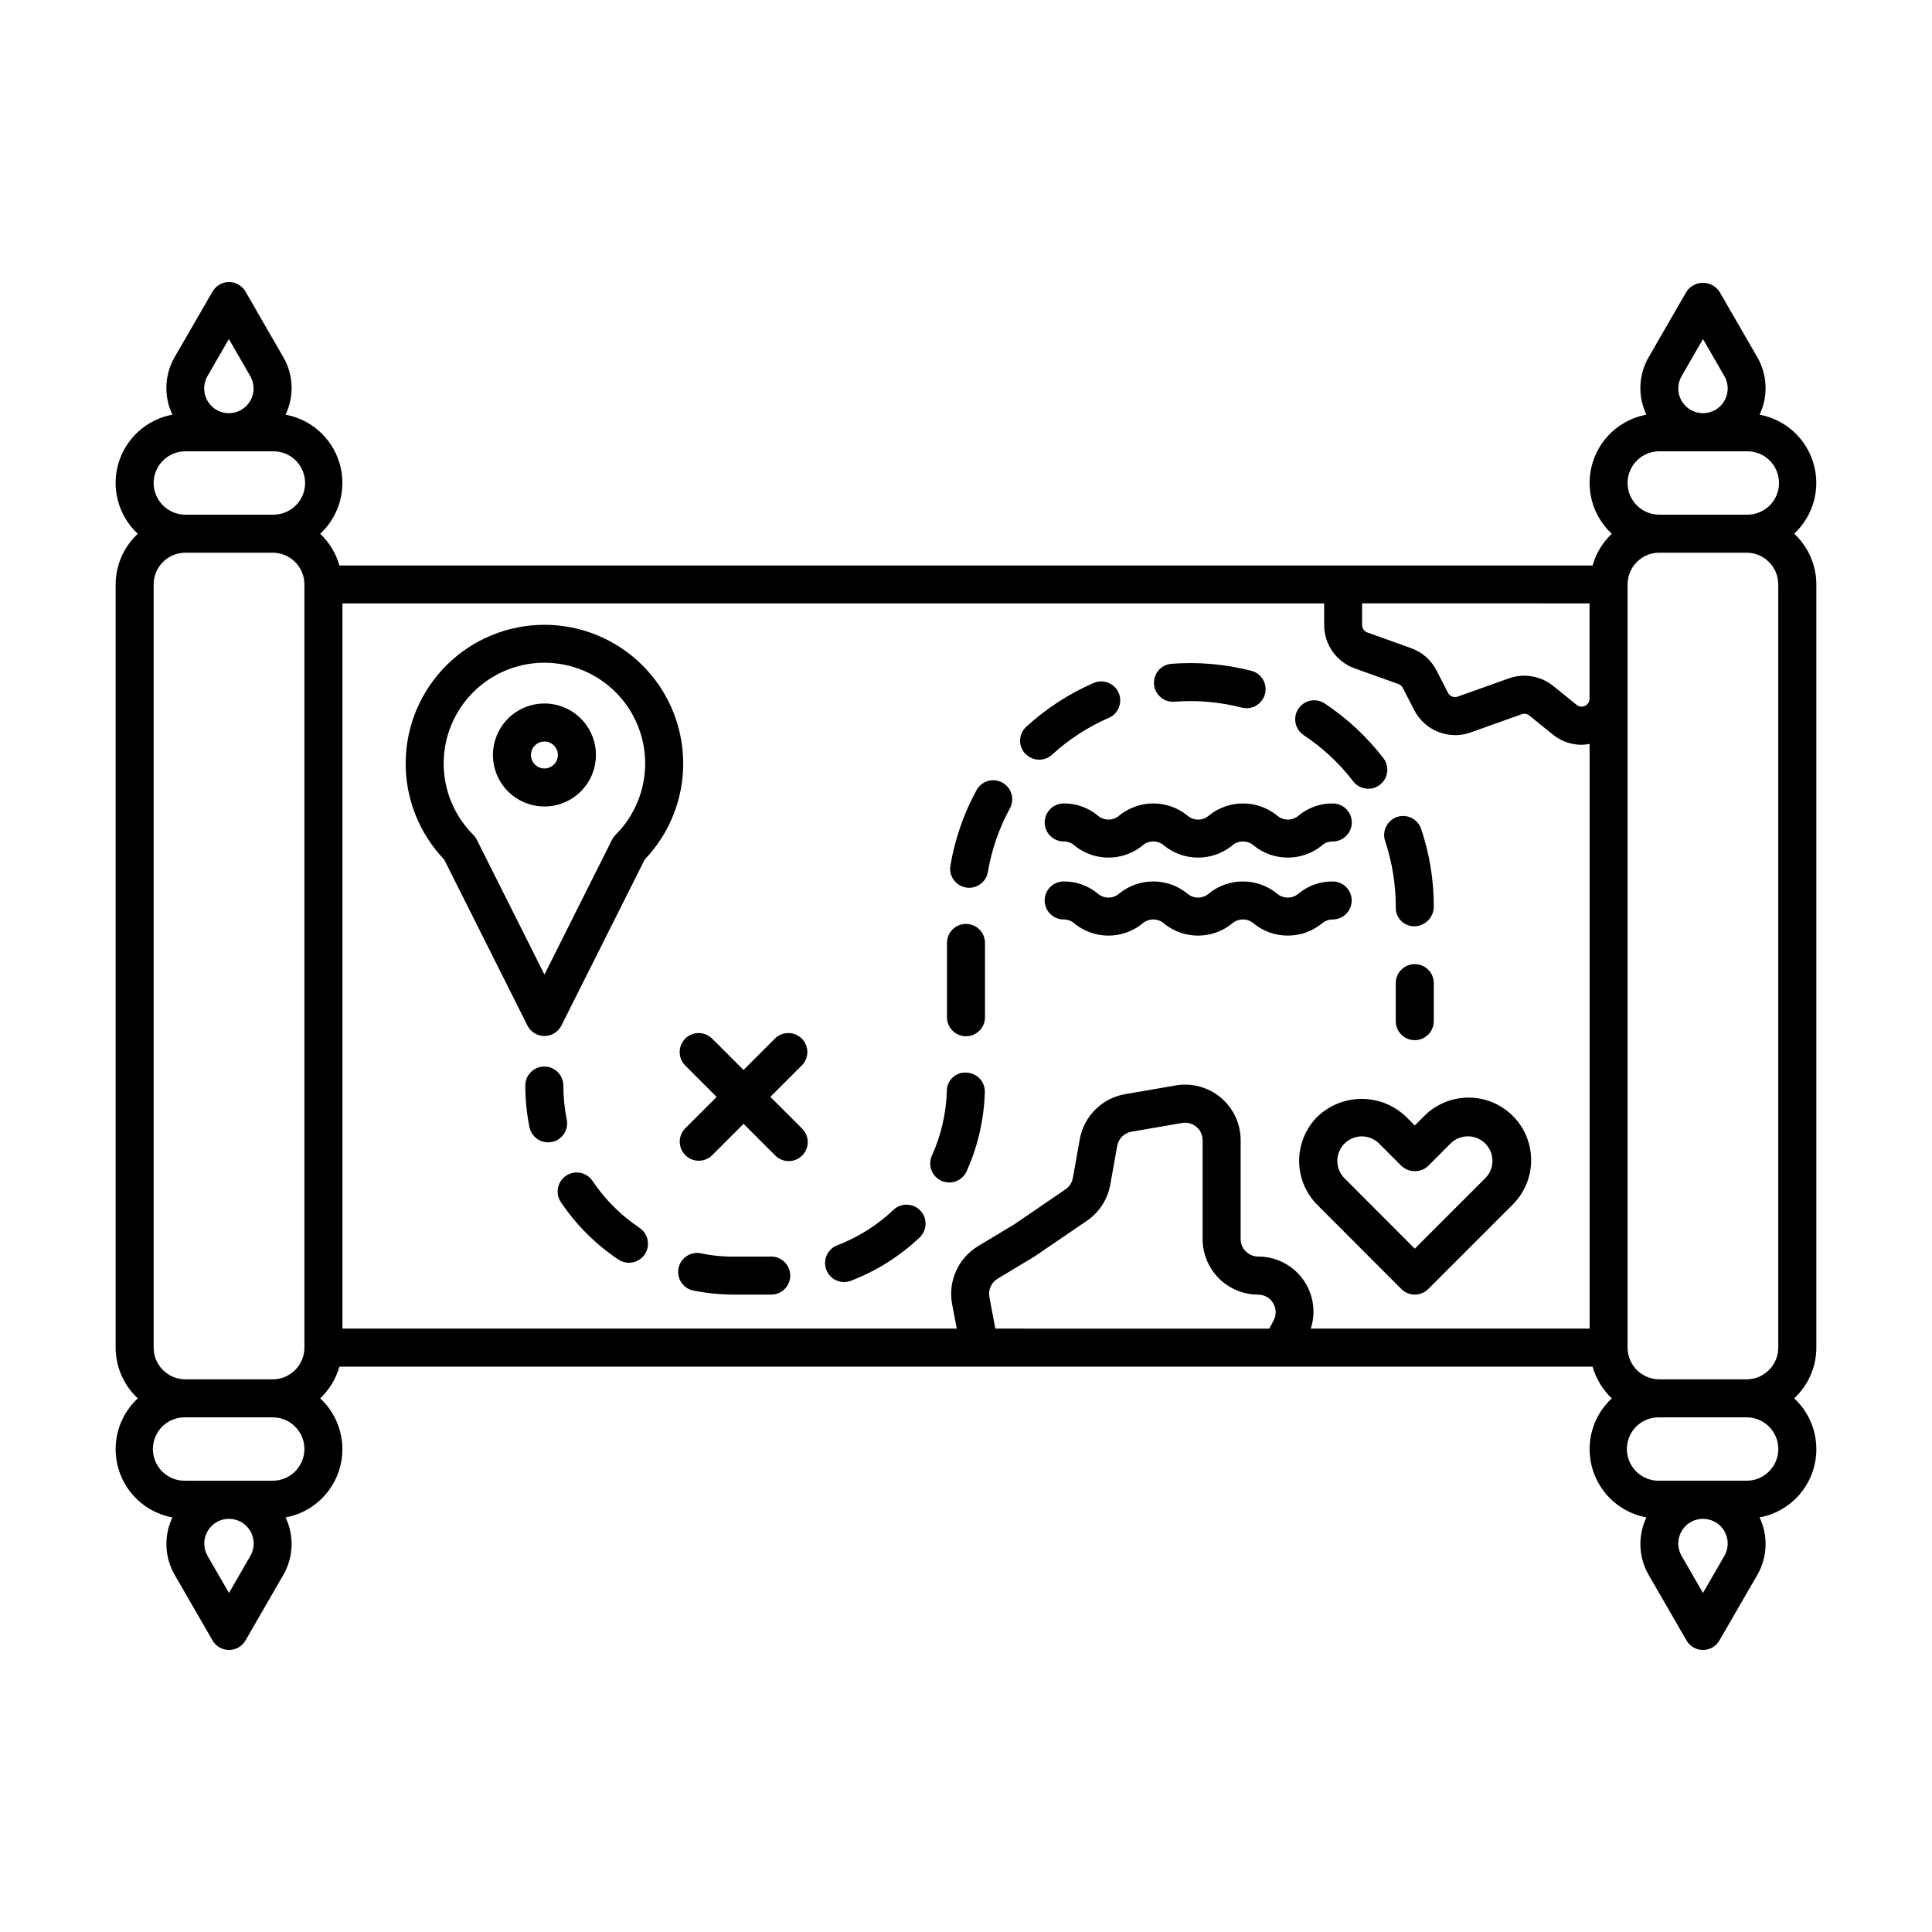 <?xml version="1.0" encoding="UTF-8"?>
<!-- Uploaded to: SVG Repo, www.svgrepo.com, Generator: SVG Repo Mixer Tools -->
<svg fill="#000000" width="800px" height="800px" version="1.1" viewBox="144 144 512 512" xmlns="http://www.w3.org/2000/svg">
 <path d="m518.93 442.26-2.348-2.352h-0.004c-3.156-3.012-7.348-4.691-11.711-4.691-4.363 0-8.559 1.68-11.715 4.691-3.113 3.106-4.867 7.324-4.867 11.723 0 4.398 1.754 8.617 4.867 11.723l22.219 22.25c1.969 1.965 5.156 1.965 7.125 0l22.234-22.234h-0.004c3.191-3.094 5.012-7.336 5.043-11.781 0.035-4.445-1.715-8.719-4.859-11.859-3.141-3.141-7.414-4.891-11.859-4.856-4.445 0.039-8.688 1.855-11.781 5.051zm9.461 4.793c1.859-1.867 4.664-2.426 7.102-1.418 2.434 1.008 4.023 3.387 4.019 6.019 0.004 1.727-0.688 3.379-1.914 4.59l-18.668 18.672-18.641-18.68h-0.004c-1.84-1.863-2.383-4.648-1.379-7.066 1-2.422 3.356-4.004 5.977-4.019 1.727 0.004 3.383 0.691 4.609 1.91l5.894 5.898c1.996 1.891 5.125 1.891 7.125 0zm91.09-161.62-0.004-0.004c3.34-3.109 5.402-7.348 5.789-11.895s-0.93-9.074-3.695-12.703c-2.766-3.629-6.781-6.102-11.266-6.934 2.32-4.863 2.098-10.555-0.594-15.223l-10.039-17.387-0.004 0.004c-0.973-1.461-2.609-2.34-4.363-2.34-1.754 0-3.391 0.879-4.363 2.34l-10.035 17.387v-0.004c-2.691 4.668-2.91 10.359-0.59 15.223-4.492 0.828-8.516 3.301-11.285 6.934s-4.086 8.168-3.699 12.719c0.391 4.555 2.461 8.797 5.812 11.906-2.426 2.289-4.184 5.191-5.09 8.398h-332.11c-0.906-3.207-2.664-6.109-5.086-8.398 3.348-3.109 5.418-7.352 5.809-11.906 0.391-4.551-0.93-9.086-3.699-12.719-2.769-3.633-6.793-6.106-11.285-6.934 2.32-4.863 2.102-10.555-0.59-15.223l-10.035-17.41c-0.898-1.559-2.562-2.519-4.363-2.519-1.801 0-3.461 0.961-4.363 2.519l-10.047 17.387c-2.699 4.672-2.918 10.379-0.59 15.246-4.492 0.828-8.516 3.301-11.285 6.934s-4.086 8.168-3.695 12.719c0.391 4.555 2.461 8.797 5.809 11.906-3.731 3.465-5.856 8.32-5.875 13.41v202.27c0.012 5.102 2.137 9.965 5.875 13.438-3.348 3.109-5.418 7.352-5.809 11.902-0.391 4.555 0.926 9.086 3.695 12.723 2.769 3.633 6.793 6.106 11.285 6.934-2.32 4.859-2.098 10.555 0.598 15.219l10.039 17.387c0.902 1.559 2.562 2.519 4.363 2.519 1.801 0 3.465-0.961 4.363-2.519l10.035-17.387c2.691-4.664 2.91-10.359 0.59-15.219 4.492-0.828 8.516-3.301 11.285-6.934 2.769-3.637 4.09-8.168 3.699-12.723-0.391-4.551-2.461-8.793-5.809-11.902 2.422-2.289 4.18-5.191 5.086-8.398h332.11c0.906 3.207 2.664 6.109 5.09 8.398-3.352 3.109-5.422 7.352-5.812 11.902-0.387 4.555 0.93 9.086 3.699 12.723 2.769 3.633 6.793 6.106 11.285 6.934-2.32 4.859-2.102 10.555 0.59 15.219l10.035 17.387c0.902 1.559 2.562 2.519 4.363 2.519 1.801 0 3.465-0.961 4.363-2.519l10.047-17.387c2.691-4.664 2.91-10.359 0.59-15.219 4.492-0.828 8.516-3.301 11.285-6.934 2.769-3.637 4.086-8.168 3.695-12.723-0.387-4.551-2.461-8.793-5.809-11.902 3.738-3.473 5.863-8.336 5.875-13.438v-202.27c-0.012-5.098-2.137-9.965-5.875-13.438zm-29.848-41.742 5.68-9.836 5.68 9.836h-0.004c1.164 2.027 1.16 4.519-0.008 6.543-1.172 2.023-3.332 3.269-5.672 3.269-2.336 0-4.496-1.246-5.668-3.269-1.172-2.023-1.172-4.516-0.008-6.543zm-14.309 28.309c0.004-4.637 3.762-8.395 8.398-8.398h23.137c2.262-0.055 4.449 0.805 6.07 2.383 1.617 1.582 2.531 3.75 2.531 6.012 0 2.266-0.914 4.43-2.531 6.012-1.621 1.582-3.809 2.441-6.07 2.387h-23.117c-2.231 0.004-4.367-0.879-5.949-2.453-1.578-1.574-2.465-3.711-2.469-5.941zm-10.078 31.906v25.258-0.004c0.004 0.812-0.461 1.551-1.191 1.898-0.73 0.352-1.598 0.25-2.227-0.258l-6.227-5.039c-2.18-1.746-4.887-2.695-7.676-2.691-1.383 0-2.758 0.238-4.059 0.707l-13.547 4.832c-0.992 0.355-2.098-0.074-2.586-1.008l-3.047-5.934v-0.004c-1.414-2.75-3.82-4.856-6.731-5.894l-11.586-4.156h-0.004c-0.836-0.301-1.391-1.09-1.395-1.98v-5.742zm-366.27-60.215 5.68-9.836 5.68 9.836c1.164 2.027 1.16 4.519-0.012 6.543-1.168 2.023-3.328 3.269-5.668 3.269-2.336 0-4.5-1.246-5.668-3.269-1.172-2.023-1.176-4.516-0.012-6.543zm-14.258 28.309c0.008-4.637 3.766-8.395 8.402-8.398h23.137-0.004c2.262-0.055 4.453 0.805 6.07 2.383 1.621 1.582 2.535 3.75 2.535 6.012 0 2.266-0.914 4.43-2.535 6.012-1.617 1.582-3.809 2.441-6.07 2.387h-23.133c-4.637-0.004-8.395-3.758-8.402-8.395zm25.645 284.32-5.68 9.836-5.68-9.836 0.004-0.004c-1.164-2.023-1.16-4.519 0.008-6.543 1.172-2.023 3.332-3.269 5.672-3.269 2.336 0 4.496 1.246 5.668 3.269s1.176 4.519 0.008 6.543zm14.309-28.312c-0.004 4.637-3.762 8.395-8.398 8.398h-23.152c-2.266 0.059-4.453-0.805-6.074-2.383-1.617-1.582-2.531-3.75-2.531-6.012 0-2.262 0.914-4.43 2.531-6.012 1.621-1.578 3.809-2.441 6.074-2.383h23.137-0.004c2.231-0.004 4.371 0.875 5.949 2.449 1.578 1.574 2.469 3.715 2.469 5.941zm-31.551-18.469c-4.637-0.004-8.395-3.762-8.402-8.398v-202.27c0.008-4.637 3.766-8.391 8.402-8.398h23.137-0.004c2.231-0.004 4.371 0.883 5.949 2.457s2.469 3.711 2.469 5.941v202.27c-0.004 4.637-3.762 8.395-8.398 8.398zm41.629-205.63h260.17v5.742c0.004 5.137 3.227 9.723 8.059 11.469l11.613 4.156c0.5 0.176 0.914 0.535 1.164 1.008l3.047 5.934c2.805 5.418 9.176 7.938 14.926 5.898l13.551-4.836c0.688-0.246 1.453-0.117 2.016 0.348l6.227 5.039c2.152 1.75 4.844 2.703 7.617 2.711 0.715-0.016 1.426-0.098 2.125-0.242v154.96h-73.887c1.434-4.449 0.652-9.32-2.106-13.102-2.762-3.777-7.164-6.004-11.84-5.992-2.566-0.004-4.644-2.082-4.644-4.644v-26.199c0-4.34-1.918-8.461-5.242-11.258-3.32-2.797-7.707-3.984-11.984-3.246l-13.422 2.316c-2.977 0.523-5.723 1.945-7.867 4.078-2.141 2.133-3.578 4.867-4.117 7.844l-1.832 10.277h-0.004c-0.219 1.23-0.922 2.316-1.953 3.023l-13.602 9.289-9.574 5.762v0.004c-2.57 1.555-4.606 3.856-5.832 6.598-1.227 2.742-1.59 5.793-1.039 8.746l1.23 6.5h-162.8zm173.03 192.19-1.582-8.375v0.004c-0.352-1.91 0.512-3.836 2.172-4.844l9.809-5.914 13.855-9.441c3.266-2.234 5.496-5.68 6.203-9.57l1.832-10.281v-0.004c0.352-1.922 1.859-3.422 3.785-3.758l13.422-2.316c1.348-0.234 2.731 0.141 3.781 1.023 1.047 0.883 1.648 2.18 1.648 3.551v26.199c0.004 3.902 1.559 7.644 4.316 10.402 2.762 2.762 6.504 4.312 10.406 4.316 1.617 0.004 3.121 0.848 3.961 2.231 0.844 1.383 0.906 3.102 0.164 4.543l-1.16 2.246zm193.21 60.215-5.68 9.836-5.676-9.836c-1.164-2.023-1.164-4.519 0.008-6.543s3.332-3.269 5.668-3.269c2.34 0 4.5 1.246 5.672 3.269 1.168 2.023 1.172 4.519 0.008 6.543zm14.289-28.309c-0.008 4.637-3.762 8.395-8.398 8.398h-23.137c-2.262 0.059-4.449-0.805-6.07-2.383-1.621-1.582-2.531-3.75-2.531-6.012 0-2.262 0.91-4.43 2.531-6.012 1.621-1.578 3.809-2.441 6.07-2.383h23.137c4.633 0 8.391 3.758 8.398 8.391zm-31.535-18.469c-2.231 0.004-4.371-0.879-5.949-2.457-1.578-1.574-2.465-3.711-2.469-5.941v-202.27c0.004-4.637 3.762-8.391 8.398-8.398h23.137c4.633 0.008 8.391 3.762 8.398 8.398v202.27c-0.008 4.637-3.766 8.395-8.398 8.398zm-295.46-90.988c1.906 0 3.648-1.074 4.504-2.781l22.066-43.977c6.68-6.981 10.348-16.309 10.203-25.969-0.141-9.66-4.074-18.875-10.957-25.656-6.879-6.781-16.152-10.586-25.816-10.586-9.66 0-18.934 3.805-25.816 10.586-6.879 6.781-10.816 15.996-10.957 25.656s3.527 18.988 10.207 25.969l22.066 43.992c0.855 1.699 2.598 2.766 4.5 2.766zm-18.859-53.309c-5.016-5.004-7.84-11.797-7.848-18.883-0.004-7.086 2.805-13.883 7.812-18.895 5.008-5.016 11.805-7.832 18.891-7.832s13.883 2.816 18.891 7.832c5.008 5.012 7.816 11.809 7.812 18.895-0.008 7.086-2.832 13.879-7.848 18.883-0.383 0.383-0.699 0.824-0.941 1.305l-17.91 35.727-17.91-35.711c-0.246-0.488-0.566-0.934-0.949-1.32zm32.504-21.16h0.004c0-5.519-3.328-10.496-8.426-12.609-5.102-2.109-10.973-0.941-14.875 2.961-3.902 3.902-5.07 9.773-2.957 14.871 2.109 5.102 7.086 8.426 12.609 8.426 7.531-0.008 13.637-6.113 13.648-13.648zm-17.219 0c0-1.441 0.871-2.746 2.207-3.297 1.332-0.555 2.871-0.25 3.891 0.773 1.023 1.02 1.328 2.559 0.773 3.891-0.551 1.336-1.852 2.207-3.297 2.207-1.973-0.004-3.57-1.602-3.574-3.574zm5.543 102.55c-0.332 0.07-0.668 0.102-1.008 0.102-2.394-0.004-4.453-1.688-4.934-4.031-0.727-3.629-1.094-7.32-1.094-11.02 0-2.781 2.258-5.035 5.039-5.035 2.785 0 5.039 2.254 5.039 5.035 0.004 3.031 0.305 6.055 0.902 9.023 0.551 2.723-1.203 5.379-3.926 5.938zm105.3 10.742c-0.711-0.004-1.418-0.152-2.066-0.445-1.219-0.547-2.168-1.559-2.641-2.809s-0.43-2.637 0.121-3.856c2.434-5.394 3.777-11.215 3.957-17.129-0.012-1.355 0.539-2.652 1.527-3.578 0.984-0.926 2.316-1.402 3.664-1.305 2.781 0.086 4.965 2.414 4.879 5.195-0.215 7.238-1.859 14.367-4.832 20.973-0.816 1.801-2.609 2.961-4.586 2.961zm-7.644 7.449c0.918 0.973 1.414 2.269 1.375 3.606-0.035 1.336-0.605 2.602-1.574 3.519-5.262 4.981-11.445 8.883-18.211 11.477-2.598 0.996-5.512-0.301-6.512-2.898-0.996-2.602 0.301-5.516 2.902-6.512 5.535-2.121 10.598-5.312 14.898-9.391 0.969-0.918 2.266-1.414 3.602-1.375 1.336 0.035 2.602 0.605 3.519 1.574zm7.961-91.422c1.188-7.043 3.547-13.836 6.977-20.102 1.367-2.371 4.383-3.219 6.785-1.902 2.406 1.312 3.316 4.309 2.055 6.738-2.891 5.281-4.879 11.008-5.883 16.945-0.41 2.422-2.504 4.195-4.961 4.195-0.281 0.004-0.562-0.02-0.84-0.07-2.746-0.461-4.594-3.059-4.133-5.805zm19.789-29.695v0.004c-0.902-0.988-1.375-2.293-1.312-3.629 0.059-1.332 0.648-2.59 1.637-3.492 5.262-4.82 11.289-8.738 17.832-11.586 2.555-1.113 5.527 0.055 6.641 2.606 1.113 2.555-0.055 5.527-2.609 6.637-5.523 2.398-10.605 5.695-15.047 9.762-0.988 0.902-2.293 1.371-3.629 1.312-1.332-0.059-2.59-0.648-3.492-1.637zm34.168-18.379v0.004c-0.215-2.777 1.863-5.199 4.637-5.414 7.106-0.543 14.254 0.082 21.16 1.852 2.453 0.637 4.051 2.996 3.734 5.512-0.32 2.516-2.461 4.398-4.996 4.402-0.422 0.004-0.848-0.051-1.258-0.156-5.836-1.496-11.875-2.023-17.879-1.562-2.769 0.207-5.184-1.867-5.398-4.633zm-136.34 144.09v0.004c2.316 1.547 2.938 4.676 1.391 6.988s-4.68 2.934-6.992 1.387c-6.023-4.019-11.199-9.184-15.234-15.199-0.75-1.109-1.031-2.469-0.777-3.781 0.254-1.316 1.02-2.477 2.129-3.227 2.305-1.562 5.445-0.957 7.008 1.352 3.301 4.93 7.543 9.16 12.477 12.453zm81.473-55.836v-19.691c0-2.785 2.254-5.039 5.039-5.039 2.781 0 5.035 2.254 5.035 5.039v19.695-0.004c0 2.785-2.254 5.039-5.035 5.039-2.785 0-5.039-2.254-5.039-5.039zm-41.535 68.469c0 1.336-0.531 2.617-1.477 3.562-0.941 0.945-2.227 1.477-3.562 1.477h-9.777c-3.637 0-7.266-0.355-10.832-1.062-2.731-0.543-4.504-3.195-3.961-5.926 0.543-2.731 3.195-4.504 5.926-3.961 2.926 0.629 5.914 0.922 8.906 0.871h9.738c1.336 0 2.621 0.531 3.562 1.477 0.945 0.945 1.477 2.227 1.477 3.562zm160.82-121.54c2.641-0.887 5.496 0.535 6.379 3.172 2.227 6.625 3.356 13.566 3.348 20.551 0.012 2.824-2.219 5.148-5.039 5.246-1.316 0.043-2.594-0.445-3.543-1.355-0.945-0.91-1.488-2.168-1.496-3.481 0.039-6.035-0.91-12.031-2.816-17.758-0.883-2.633 0.535-5.488 3.168-6.375zm-26.168-28.664c0.738-1.113 1.891-1.891 3.199-2.156s2.672 0 3.785 0.738c5.945 3.941 11.199 8.836 15.547 14.492 1.699 2.207 1.285 5.371-0.918 7.066-2.207 1.699-5.371 1.285-7.066-0.918-3.672-4.777-8.109-8.914-13.129-12.242-2.316-1.539-2.949-4.66-1.418-6.981zm30.855 87.816c-2.785 0-5.039-2.258-5.039-5.039v-10.078c0-2.781 2.254-5.035 5.039-5.035 2.781 0 5.039 2.254 5.039 5.035v10.078c0 1.336-0.531 2.617-1.477 3.562-0.945 0.945-2.227 1.477-3.562 1.477zm-162.41 6.648-8.367 8.367 8.367 8.367v0.004c0.973 0.938 1.527 2.227 1.539 3.578 0.012 1.352-0.52 2.652-1.477 3.606-0.953 0.957-2.254 1.488-3.606 1.477-1.352-0.012-2.641-0.566-3.578-1.539l-8.348-8.34-8.367 8.367h-0.004c-1.977 1.91-5.117 1.883-7.062-0.062-1.941-1.941-1.969-5.086-0.059-7.062l8.367-8.367-8.391-8.395c-1.906-1.977-1.879-5.117 0.062-7.062 1.945-1.941 5.086-1.969 7.062-0.062l8.391 8.371 8.367-8.367v-0.004c1.977-1.906 5.117-1.879 7.062 0.062 1.941 1.945 1.969 5.086 0.062 7.062zm84.242-66.297c5.207-4.117 12.559-4.117 17.766 0 1.684 1.586 4.309 1.586 5.988 0 2.531-2 5.664-3.086 8.891-3.086 3.223 0 6.356 1.086 8.887 3.086 1.688 1.586 4.32 1.586 6.008 0 2.519-2.027 5.66-3.121 8.895-3.086 2.781 0 5.039 2.254 5.039 5.035 0 2.785-2.258 5.039-5.039 5.039-1.129-0.027-2.219 0.398-3.023 1.191-2.531 2-5.664 3.086-8.891 3.086-3.227 0-6.359-1.086-8.891-3.086-1.684-1.59-4.312-1.59-6 0-5.207 4.117-12.562 4.117-17.77 0-1.68-1.586-4.305-1.586-5.984 0-5.203 4.117-12.555 4.117-17.758 0-0.793-0.785-1.871-1.215-2.984-1.191-2.781 0-5.039-2.254-5.039-5.039 0-2.781 2.258-5.035 5.039-5.035 3.231-0.031 6.367 1.059 8.879 3.086 1.676 1.586 4.297 1.586 5.973 0zm53.402 28.848h0.004c-2.531 2-5.664 3.09-8.891 3.09s-6.359-1.09-8.891-3.09c-1.684-1.586-4.312-1.586-6 0-5.207 4.121-12.562 4.121-17.77 0-1.68-1.582-4.305-1.582-5.984 0-5.203 4.121-12.555 4.121-17.762 0-0.789-0.781-1.867-1.211-2.981-1.188-2.781 0-5.039-2.254-5.039-5.039 0-2.781 2.258-5.035 5.039-5.035 3.227-0.035 6.367 1.059 8.875 3.086 1.68 1.586 4.301 1.586 5.977 0 5.207-4.117 12.559-4.117 17.766 0 1.68 1.586 4.309 1.586 5.988 0 2.531-2 5.664-3.086 8.887-3.086 3.227 0 6.359 1.086 8.891 3.086 1.688 1.586 4.32 1.586 6.008 0 2.516-2.027 5.66-3.121 8.895-3.086 2.781 0 5.035 2.254 5.035 5.035 0 2.785-2.254 5.039-5.035 5.039-1.109-0.016-2.176 0.414-2.969 1.188z"/>
</svg>